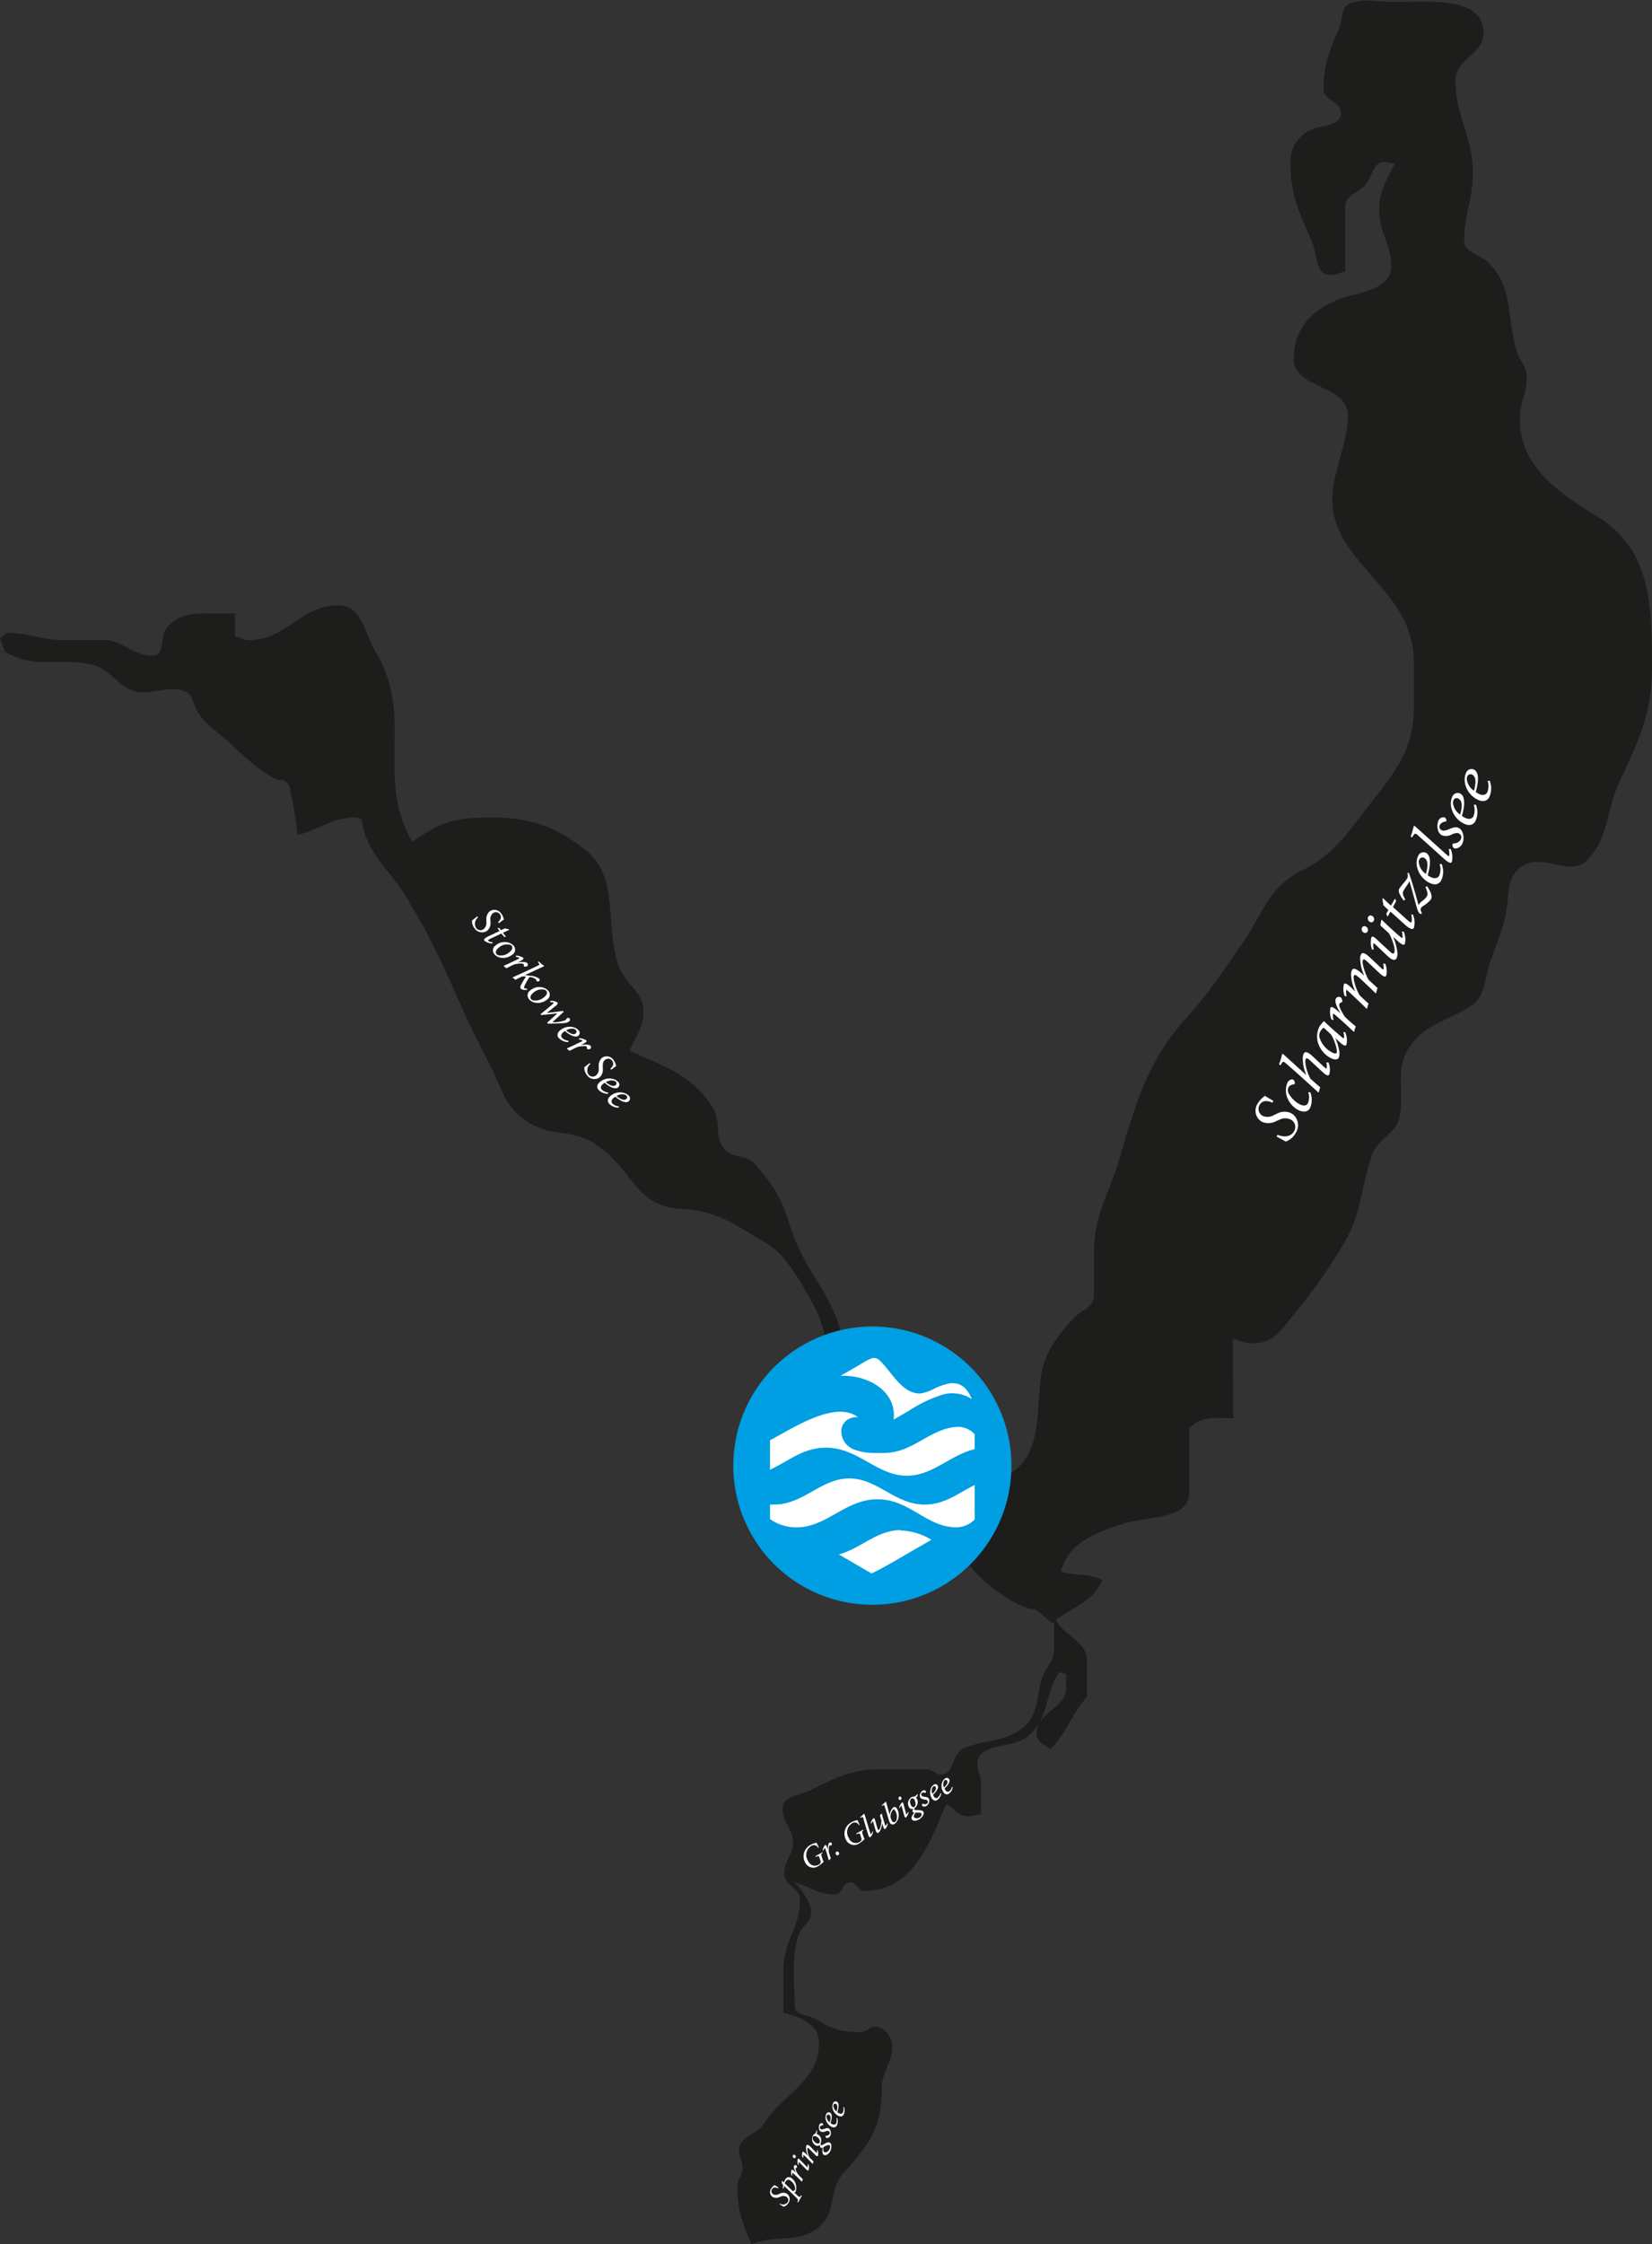 <svg id="Ebene_1" data-name="Ebene 1" xmlns="http://www.w3.org/2000/svg" xmlns:xlink="http://www.w3.org/1999/xlink" viewBox="0 0 353.65 480.16"><rect x="0" y="0" width="353.65" height="480.16" fill="#333333" stroke="none"/><defs><style>.cls-1{fill:none;}.cls-2{clip-path:url(#clip-path);}.cls-3{fill:#1d1d1b;}.cls-4{fill:#fff;}.cls-5{fill:#009ee2;}</style><clipPath id="clip-path" transform="translate(-106.51 -43.79)"><rect class="cls-1" x="106.51" y="43.79" width="353.65" height="480.16"/></clipPath></defs><g class="cls-2"><path class="cls-3" d="M107.63,183.34c-.47-1.12-.75-1.86-1.12-3,.65-.37,1-1.12,1.86-1.12,4.47,0,6.8,1.49,11.26,1.49h8.75c4.47,0,6.42,3.35,10.89,3.35,2.61,0,1.4-4,3-6,3-3.54,7-3,11.63-3h2.89V180c1.21.18,1.77.74,3,.74,8,0,11.16-7.44,19.17-7.44,5,0,5.49,5.77,8,10.05,8.38,14-.28,26.61,7.82,40.57,6.51-4.65,9.4-5.21,17.49-5.21,8.57,0,14.15,2.61,19.73,7.08,7.26,5.8,3.82,16.28,7.08,24.94,1.49,3.91,5.21,5.3,5.21,9.49,0,3.44-1.68,5.21-3,8.38,7.63,3.44,13.49,5.21,17.87,12.28,1.86,3.07.09,6.42,2.6,8.93,1.87,1.87,4.54,1,6.33,3,7.45,8.19,6.42,12.1,9.68,18.61,2.79,5.68,3.91,6.24,6.7,11.92,3.63,7.26,2.42,12.84,6.7,19.73,4.19,6.7,9.59,10.42,17.5,10.42.93,0,1.3-.74,2.23-.74s1.4.93,2.24,1.48c.74-2.23.83-3.81,1.86-5.95,4.09,3,4.09,7,5.95,11.54,7.91-2.79,7.54-11.45,8.19-19.73.47-6.14,3-9.59,7.08-14.15,1.67-1.86,4.46-2.32,4.46-4.93v-9.12c0-8.28,3.26-12.56,5.59-20.57,3.63-12.37,6.23-21.12,14.89-30.52,4.19-4.56,9.08-12,10.79-14.43,5.59-7.91,5.68-12.65,14.15-16.84,5.3-2.61,8.75-7.26,12.28-11.91,6-7.73,10.8-12.75,10.8-22.43v-9.87c0-16.66-20.29-21.71-17.13-38.06,1.12-5.77,3-10,3-14.52,0-7-12.37-5.68-11.54-12.66,0-6.42,4.75-10.79,10.8-12.65,4.37-1.31,10.05-2.05,10.05-6.7s-2.61-7.17-2.61-11.92c0-4.09,1.49-6.23,3.35-10a18.85,18.85,0,0,0-2.23-.37c-2.23,0-2.51,2.61-3.72,4.47-1.49,2.23-4.66,2.42-4.66,5.12v13.86c-1.21.19-1.95.75-3.16.75-3.26,0-2.79-4.47-4.09-7.45-2.7-6.14-4.47-9.86-4.47-16.56a7.39,7.39,0,0,1,4.84-7.26c2.42-.84,5.95-.75,5.95-3.35s-3.72-2.7-3.72-5.21c0-5.22,1.3-8.29,3.35-13,.84-2,.28-4.47,2.24-5.22,3.35-1.3,5.67-.37,9.3-.37,8,0,19.36-1.3,19.36,6.7,0,4.56-6,5.49-6,10,0,7.91,3.73,12,3.73,19.92,0,5.58-1.87,8.75-1.87,14.33,0,2.79,3.26,2.89,5.22,4.84,5.39,5.4,3.81,11.26,5.95,18.61.65,2.42,2.24,3.45,2.24,6,0,3.35-1.49,5.21-1.49,8.56,0,10.52,7.81,15.64,16.75,21.22,11.26,7,11.54,18.8,11.54,32,0,10.05-2.89,15.91-7.07,24.94-2.89,6.23-2,11.35-6.71,16.38-3.62,4-9.67-1.68-14.14,1.49-2.61,1.86-2.7,4.28-3,7.44-.56,5.77-2.42,8.66-4.09,14.15-.93,3.25-.84,6.32-3.73,8.19-5,3.35-9.49,3.63-13,8.56-3.35,4.75-1.3,9.12-2.23,14.89-.65,4-4.65,4.74-6,8.56-2.51,7.45-2.14,12.66-6.32,19.36a108,108,0,0,1-9.68,13.77c-2.89,3.54-4.75,7.07-9.31,7.07a9.43,9.43,0,0,1-4.47-1.11l.1,17.12c-3.73,0-7-.56-9.4,2.23v13.5c0,6.23-8.66,5-14.52,7-6.05,2-11.17,3.91-13,10.05,3.35,1.12,5.77.28,8.93,1.86-2,4.65-5.95,5.49-10,8.56,2.24,3.73,6.7,4.56,6.7,8.84v7.54c-3.53,4-4.09,7.45-7.81,11.17-1.49-.84-3-1.58-3-3.35,0-4.56,6.33-5.21,6.33-9.77v-2.89l-1.49-.37c-3.17,4.84-2.14,9.49-6.33,13.4-3.54,3.26-11.17,1.4-11.17,6.33,0,1.4.75,2.23.75,3.63V432c-1.12.09-1.77.37-2.89.37-2.05,0-2.7-1.68-4.56-2.61-3.72,9.12-7.54,18.62-17.5,18.62-1.3,0-1.67-1.87-3-1.87-1.68,0-1.68,2.61-3.35,2.61-3.45,0-5.31-1.67-8.57-2.61,0,0,3.54,3.73,3.54,6.33,0,2.33-2.14,3-2.79,5.21-1.58,5.5-.75,9.13-.75,14.9,0,2.23,3.08,1.86,4.84,3a14.92,14.92,0,0,0,9.31,2.61c1.21,0,1.77-1.12,3-1.12,2.23,0,3.72,2.14,3.72,4.38,0,3-2.23,5.67-2.23,8.65,0,8.56-2.51,11.91-8.19,18.24-3.26,3.63-1.4,8.38-5.21,11.54-4.47,3.72-9.12,1.49-14.52,3.72-1.86-4.46-3-7.35-3-12.28,0-1.68,1.12-2.42,1.12-4.09,0-1.49-.75-2.24-.75-3.73,0-3,3.63-3.16,5.21-5.58,4.56-6.89,11.92-9.21,11.92-17.5,0-3.81-3.91-5.49-7.63-6.33v-9.21c0-6,3.53-9,3.53-15,0-2.52-3.35-3.07-3.35-5.59,0-2.69,1.86-4,1.86-6.7,0-2.88-2.23-4.18-2.23-7.07s3.44-2.88,6-4.1c5.49-2.69,8.84-4.46,15-4.46h9.86c1.31,0,1.77,1.11,3.07,1.11,2.89,0,2.24-4.46,4.84-5.58,4.66-1.95,8.19-1.21,12.29-4.09,3.72-2.61,3.16-6.52,4.47-10.8.74-2.51,2.6-3.72,2.6-6.42v-5.49c-1.12,0-3.35-3-4.47-3-2.88,0-13.4-6.42-16.38-13.77-2.6-6.43.56-12-3.72-17.5-4.46-5.77-10.79-4.47-16.38-9.31-7.72-6.7-6.33-17.12-10.79-24.94-2.36-4.12-5.59-10.23-9.68-12.65-6.61-3.82-10.52-7.08-18.24-7.45-10.43-.46-10.15-8.65-19-14.15-4.46-2.79-8.93-1.39-13.4-4.09-5.68-3.44-5.86-7.07-8.93-13-7.63-14.42-9.22-21.78-17.87-35.74-3.54-5.77-8.75-9.67-9.31-16.38-.56,0-.84-.37-1.39-.37-5,0-7.54,2.51-12.38,3.72a105.26,105.26,0,0,0-1.86-10.79l-1.49-1.12c-.75,1.21-7.07-3.72-10.42-7.07-2.8-2.79-5.22-3.82-7.45-7.07-1.3-1.86-1.12-4.28-3.35-4.84-3.16-.84-5.21.37-8.56.37-4.93,0-6.42-5-11.17-6-7-1.39-12,1-18.24-2.6" transform="translate(-106.51 -43.79)"/></g><path class="cls-4" d="M208.85,240.09a1.7,1.7,0,0,0-.41,2.26,1.13,1.13,0,0,0,1.67.16,1.75,1.75,0,0,0,.52-1.52v-.34a2.28,2.28,0,0,1,.68-1.86,1.75,1.75,0,0,1,2.52.5,2.51,2.51,0,0,1,.42.81c.06.19.11.35.14.43-.34.21-.73.53-1.08.78l-.19-.2c.52-.49.88-1.08.39-1.73a1.06,1.06,0,0,0-1.53-.17,1.69,1.69,0,0,0-.48,1.48V241a2.17,2.17,0,0,1-.71,1.94,1.93,1.93,0,0,1-2.7-.54,2.49,2.49,0,0,1-.53-1.66c.17-.14.58-.45,1.1-.88Z" transform="translate(-106.51 -43.79)"/><path class="cls-4" d="M214.44,244.24l-.61-.72-2.42,1.15c-.43.21-.48.31-.42.4a2,2,0,0,0,1,.34l-.07.23a2.74,2.74,0,0,1-1.74-.6c-.14-.17,0-.49.87-.92l2.41-1.14-.43-.56,0-.07h.37l.35.45.85-.37.91.21v.1l-1.34.62.67.87Z" transform="translate(-106.51 -43.79)"/><path class="cls-4" d="M212.71,246a2.87,2.87,0,0,1,2.93-.44,2.39,2.39,0,0,1,.87.63,1.27,1.27,0,0,1-.41,1.91,3.1,3.1,0,0,1-2.44.59,2.32,2.32,0,0,1-1.37-.8A1.28,1.28,0,0,1,212.71,246Zm.32,2.14a2.76,2.76,0,0,0,2.57-.66c.61-.47.71-1,.44-1.31a.87.87,0,0,0-.29-.23,2.61,2.61,0,0,0-2.52.66c-.56.43-.73.93-.43,1.33A.9.9,0,0,0,213,248.1Z" transform="translate(-106.51 -43.79)"/><path class="cls-4" d="M217,248.25a2.79,2.79,0,0,1,1.55.49c.14.19-.2.47-.81.76l-.44.21,0,0c1-.18,1.89-.13,2.12.18a.5.5,0,0,1,.06.46.45.45,0,0,1-.33.25,1.46,1.46,0,0,1-.37,0c-.1,0-.14-.1-.13-.16a.49.49,0,0,0-.07-.36c-.07-.09-.24-.15-.61-.14a6.88,6.88,0,0,0-1.35.18c-.6.27-1.14.54-1.71.84a3.42,3.42,0,0,0-.55-.44l0-.1c1-.43,2.05-.93,3-1.4.29-.15.36-.21.31-.27a1.92,1.92,0,0,0-.77-.25Z" transform="translate(-106.51 -43.79)"/><path class="cls-4" d="M219.31,255.58c-.83.08-1.2-.14-1.32-.3s-.15-.38.12-.88a17.45,17.45,0,0,1,1-1.65,3.59,3.59,0,0,0-.81-.05l-1.47.72a4,4,0,0,0-.56-.43v-.09c1.81-.82,3.59-1.64,5.41-2.52.34-.17.35-.24.13-.54l-.18-.23.21-.11a9.21,9.21,0,0,0,1.12.91c.06.08,0,.12-.19.21-1.32.6-2.61,1.21-3.93,1.82h0c.46,0,.8.08,1.18.13a3.42,3.42,0,0,1,1.92.62.35.35,0,0,1,0,.5.64.64,0,0,1-.42.08c-.07,0-.12-.05-.13-.09a.84.84,0,0,0-.16-.34,2.23,2.23,0,0,0-1.37-.5,11.42,11.42,0,0,0-1,1.76c-.17.35-.2.49-.13.57a1.14,1.14,0,0,0,.68.17Z" transform="translate(-106.51 -43.79)"/><path class="cls-4" d="M220.13,255.62a2.88,2.88,0,0,1,2.93-.43,2.39,2.39,0,0,1,.87.63,1.27,1.27,0,0,1-.41,1.91,3.1,3.1,0,0,1-2.44.59,2.32,2.32,0,0,1-1.37-.8A1.29,1.29,0,0,1,220.13,255.62Zm.32,2.15a2.79,2.79,0,0,0,2.57-.66c.61-.47.71-1,.44-1.31a.87.87,0,0,0-.29-.23,2.61,2.61,0,0,0-2.52.66c-.56.43-.73.93-.43,1.33A.9.9,0,0,0,220.45,257.77Z" transform="translate(-106.51 -43.79)"/><path class="cls-4" d="M224.76,262.5a7.11,7.11,0,0,0,2.77-.43,1,1,0,0,0,.28-.34.29.29,0,0,1,.19-.15.48.48,0,0,1,.46.14c.14.19.08.46-.18.66a2.32,2.32,0,0,1-1,.3c-.61.06-2.57.11-3.48.14l-.16-.22c.75-.67,1.49-1.35,2.19-2v0c-1.18.14-2.48.26-3.46.37l-.15-.2c.73-.57,1.67-1.35,2.37-1.94.35-.29.47-.42.41-.5s-.22-.1-.73-.15l.05-.24a2.22,2.22,0,0,1,1.53.36c.13.17,0,.43-.54.84s-1.26,1-1.76,1.39v0c1.12-.15,2.33-.27,3.49-.45l.14.19-2.4,2.22Z" transform="translate(-106.51 -43.79)"/><path class="cls-4" d="M228.15,266.75a2.78,2.78,0,0,1-2.08-.94c-.26-.34-.43-1,.47-1.67a3.17,3.17,0,0,1,2.65-.59,2.45,2.45,0,0,1,1.22.71.79.79,0,0,1-.1,1.13c-.74.57-2.12-.38-2.86-1a1.8,1.8,0,0,0-.25.17c-.41.31-.76.79-.4,1.24a2.16,2.16,0,0,0,1.42.66Zm1.41-2.77a2.12,2.12,0,0,0-1.85.29c1.11.86,1.7.91,2,.65a.47.47,0,0,0,.12-.7A.82.82,0,0,0,229.56,264Z" transform="translate(-106.51 -43.79)"/><path class="cls-4" d="M230.52,265.94a2.76,2.76,0,0,1,1.55.48c.14.19-.2.47-.81.76l-.44.21,0,0c1-.19,1.89-.13,2.12.17a.5.5,0,0,1,.06.46.43.43,0,0,1-.33.25,1.09,1.09,0,0,1-.37,0,.17.17,0,0,1-.14-.16.47.47,0,0,0-.06-.36c-.07-.09-.24-.15-.62-.14a6.89,6.89,0,0,0-1.34.18c-.6.27-1.14.54-1.71.84a2.9,2.9,0,0,0-.55-.43l0-.11c1-.42,2-.93,3-1.4.28-.15.36-.21.31-.27a2,2,0,0,0-.77-.25Z" transform="translate(-106.51 -43.79)"/><path class="cls-4" d="M232.9,271.43a1.7,1.7,0,0,0-.42,2.25,1.12,1.12,0,0,0,1.67.16,1.73,1.73,0,0,0,.53-1.51V272a2.28,2.28,0,0,1,.67-1.86,1.76,1.76,0,0,1,2.53.49,3.19,3.19,0,0,1,.42.82c.06.18.11.35.13.42-.34.22-.72.54-1.07.79l-.19-.2c.52-.49.88-1.08.38-1.73a1.06,1.06,0,0,0-1.53-.17c-.44.33-.47.85-.47,1.48v.35a2.17,2.17,0,0,1-.71,1.93,1.92,1.92,0,0,1-2.7-.53,2.44,2.44,0,0,1-.53-1.66l1.1-.88Z" transform="translate(-106.51 -43.79)"/><path class="cls-4" d="M236.64,277.82a2.75,2.75,0,0,1-2.07-.94c-.27-.34-.43-1,.46-1.67a3.17,3.17,0,0,1,2.65-.59,2.36,2.36,0,0,1,1.22.71.79.79,0,0,1-.09,1.13c-.75.57-2.13-.38-2.86-1-.11.06-.18.12-.26.17-.4.32-.75.79-.4,1.25a2.23,2.23,0,0,0,1.43.65Zm1.41-2.77a2.16,2.16,0,0,0-1.85.29c1.12.86,1.71.91,2.05.65a.47.47,0,0,0,.13-.7A.78.78,0,0,0,238.05,275.05Z" transform="translate(-106.51 -43.79)"/><path class="cls-4" d="M238.92,280.79a2.79,2.79,0,0,1-2.07-.93c-.27-.35-.43-1,.46-1.68a3.17,3.17,0,0,1,2.65-.59,2.36,2.36,0,0,1,1.22.71.79.79,0,0,1-.09,1.13c-.75.57-2.13-.38-2.87-1l-.25.17c-.41.32-.75.79-.4,1.25a2.23,2.23,0,0,0,1.43.65Zm1.41-2.77a2.12,2.12,0,0,0-1.85.29c1.12.86,1.71.91,2.05.65a.47.47,0,0,0,.13-.7A.78.78,0,0,0,240.33,278Z" transform="translate(-106.51 -43.79)"/><path class="cls-4" d="M380,286.59c1.06.43,2.71.67,3.54-.76a1.77,1.77,0,0,0-.78-2.53,2.74,2.74,0,0,0-2.53.15l-.5.2a3.53,3.53,0,0,1-3.11.14,2.76,2.76,0,0,1-.8-4,4.52,4.52,0,0,1,.93-1.1l.54-.45c.52.36,1.22.73,1.8,1.08l-.18.4c-1-.45-2.11-.63-2.76.49a1.68,1.68,0,0,0,.68,2.33,2.65,2.65,0,0,0,2.44-.2l.51-.23A3.45,3.45,0,0,1,383,282a3,3,0,0,1,.84,4.26,3.82,3.82,0,0,1-2.09,1.77c-.31-.16-1-.56-1.95-1.07Z" transform="translate(-106.51 -43.79)"/><path class="cls-4" d="M387,277.46a4.38,4.38,0,0,1-.06,3.43c-.48.83-1.46,1-2.71.29a5.16,5.16,0,0,1-2.34-3.14,4.45,4.45,0,0,1,.23-2.63c.33-.56.89-.79,1.22-.62a.83.83,0,0,1,.35.78c0,.14-.07.21-.24.24a1.32,1.32,0,0,0-1.12.65,1.54,1.54,0,0,0,.24,1.57,5.79,5.79,0,0,0,2,1.93c.92.53,1.61.45,1.93-.11a3.56,3.56,0,0,0,.08-2.36Z" transform="translate(-106.51 -43.79)"/><path class="cls-4" d="M390.89,271.1a3.85,3.85,0,0,1,.17,2.59c-.2.34-.61.22-1.39-.5l-2.62-2.43c-.59-.55-.86-.64-1-.43-.34.6.23,3,1,4.25.49.46,1.51,1.36,2.08,1.84a6.47,6.47,0,0,0-.28,1.07l-.16,0c-2.18-2-4.48-4.1-6.85-6.14-.59-.53-.67-.49-1,0l-.23.37-.29-.22a14.89,14.89,0,0,0,.65-2.17c.06-.12.18-.07.48.21l4.72,4.28v0a8.9,8.9,0,0,1-.77-3.64,2.38,2.38,0,0,1,.23-1c.19-.33.63-.56,1.86.59l2.52,2.35c.33.3.43.34.49.23a2.53,2.53,0,0,0-.08-1.24Z" transform="translate(-106.51 -43.79)"/><path class="cls-4" d="M394.48,264.65a4.1,4.1,0,0,1,.25,2.68c-.14.25-.43.3-1.27-.43l-1.09-1v0a10.77,10.77,0,0,1,.82,2.71,2.51,2.51,0,0,1-.11,1.54c-.2.34-.87.51-1.9-.09a5.55,5.55,0,0,1-2.63-3.59,4.79,4.79,0,0,1,.4-3,5,5,0,0,1,.56-.75,2.72,2.72,0,0,0,.36-.45h.07c.69.68,2.23,2.09,3.71,3.34.4.35.53.37.57.29a3.26,3.26,0,0,0-.14-1.32Zm-3,.52c-.43-.44-1.25-1.18-1.62-1.51a2.52,2.52,0,0,0-.68.77,1.84,1.84,0,0,0-.26,1.08,5.28,5.28,0,0,0,2.66,3.4c.58.34.95.33,1.06.15C392.92,268.55,392.12,266.13,391.47,265.17Z" transform="translate(-106.51 -43.79)"/><path class="cls-4" d="M391.55,261.94a4.37,4.37,0,0,1-.22-2.55c.19-.33.79,0,1.59.73l.58.5,0,0c-.89-1.39-1.33-2.67-1-3.19a.78.78,0,0,1,.64-.37.64.64,0,0,1,.55.33,1.62,1.62,0,0,1,.19.56c0,.16-.05.26-.16.29a.7.7,0,0,0-.47.32c-.09.15-.08.43.16,1a10.43,10.43,0,0,0,1.08,1.86c.75.71,1.48,1.33,2.25,2a5.09,5.09,0,0,0-.3,1.05l-.17.05c-1.19-1.14-2.58-2.43-3.83-3.48-.38-.32-.51-.4-.57-.3A3,3,0,0,0,392,262Z" transform="translate(-106.51 -43.79)"/><path class="cls-4" d="M403.07,250a4.21,4.21,0,0,1,.19,2.55c-.19.32-.64.2-1.46-.57l-2.59-2.44c-.55-.51-.8-.56-.92-.36-.35.61.58,3.26,1.19,4.22.52.51,1.28,1.2,1.94,1.79a4.73,4.73,0,0,0-.31,1.09l-.14,0c-1.12-1.08-2.25-2.18-3.35-3.18-.78-.69-1.1-.86-1.26-.59-.36.62.61,3.3,1.2,4.19.49.51,1.24,1.21,1.93,1.82a5,5,0,0,0-.31,1.07l-.14,0c-1.25-1.23-2.52-2.45-3.8-3.62-.4-.38-.51-.4-.56-.31a3.29,3.29,0,0,0,.12,1.26l-.41,0a4.29,4.29,0,0,1-.18-2.56c.19-.33.69-.1,1.65.82l.8.76v0a9.17,9.17,0,0,1-.92-3.63,1.88,1.88,0,0,1,.21-1c.2-.36.71-.49,2.15.82l.47.43v0a9.06,9.06,0,0,1-.88-3.68,1.68,1.68,0,0,1,.21-.94c.15-.26.55-.59,2,.82l2.34,2.2c.28.27.39.29.44.22a2.9,2.9,0,0,0-.08-1.22Z" transform="translate(-106.51 -43.79)"/><path class="cls-4" d="M398.92,242.05a.77.77,0,0,1,.34,1.06.58.58,0,0,1-.83.2.81.81,0,0,1-.34-1.08A.57.57,0,0,1,398.92,242.05Zm1.32-2.29a.78.78,0,0,1,.34,1.07.58.58,0,0,1-.83.19.81.81,0,0,1-.34-1.08A.58.58,0,0,1,400.24,239.76ZM407,243.1a4.1,4.1,0,0,1,.24,2.65c-.16.27-.51.31-1.49-.6-.39-.36-.62-.57-1-.9v0a11.85,11.85,0,0,1,.9,3.31,2.22,2.22,0,0,1-.2,1.29c-.2.35-.69.62-1.9-.52l-2.58-2.43c-.28-.27-.4-.32-.46-.22a4,4,0,0,0,.09,1.27l-.39,0a4.58,4.58,0,0,1-.12-2.62c.18-.3.46-.2,1.21.51l2.71,2.51c.55.51.83.54.95.34.42-.72-.48-3.18-1.14-4.24-.51-.48-1.11-1-1.81-1.66l.18-1.1.08-.14c1.18,1.15,2.44,2.32,3.94,3.62.36.31.48.35.53.26a3.08,3.08,0,0,0-.14-1.33Z" transform="translate(-106.51 -43.79)"/><path class="cls-4" d="M405.39,236.54l-.68,1.32,3.15,2.84c.56.5.74.51.82.37a3.21,3.21,0,0,0-.08-1.6l.38,0a4.35,4.35,0,0,1,.18,2.9c-.17.29-.7.34-1.87-.72l-3.12-2.82-.55,1-.14,0-.2-.55.45-.78-1.06-1-.24-1.45.15-.07,1.69,1.58.87-1.5Z" transform="translate(-106.51 -43.79)"/><path class="cls-4" d="M408.1,230.55c.12.28.25.68.44,1.26.47,1.38,1.2,4.07,1.65,5.63a2.52,2.52,0,0,1,.78-.87,4.55,4.55,0,0,0,1-1c.21-.35.21-.87-.33-2l.39-.15c1,1.51,1.1,2.26.78,2.82a6.13,6.13,0,0,1-1.63,1.38c-.45.3-.56.52-.54.76a1.85,1.85,0,0,0,.2.67c.05.1.08.17,0,.23-.23.16-.66,0-1-1.22-.44-1.45-1-3.81-1.63-5.76a3.67,3.67,0,0,1-.43.83c-.23.31-.6.86-.79,1.19-.34.6-.08,1.16.36,1.92l-.34.24a9.11,9.11,0,0,1-.74-1.14c-.32-.6-.41-1.07-.22-1.39a9.48,9.48,0,0,1,1-1.29,6.29,6.29,0,0,0,.74-1,1.43,1.43,0,0,0,0-1.08Z" transform="translate(-106.51 -43.79)"/><path class="cls-4" d="M415.12,228.63a4.36,4.36,0,0,1-.12,3.59c-.34.59-1.17,1.22-2.72.33a5,5,0,0,1-2.46-3.5,3.65,3.65,0,0,1,.31-2.21,1.24,1.24,0,0,1,1.7-.55c1.28.75.72,3.33.31,4.76a4.72,4.72,0,0,0,.4.27c.71.4,1.6.62,2.06-.17a3.47,3.47,0,0,0,.09-2.47Zm-4.89-.38a3.4,3.4,0,0,0,1.54,2.52c.58-2.15.3-3-.3-3.38a.75.75,0,0,0-1.09.23A1.3,1.3,0,0,0,410.23,228.25Z" transform="translate(-106.51 -43.79)"/><path class="cls-4" d="M417.06,225.44a4.42,4.42,0,0,1,.24,2.8c-.14.25-.56.28-1.68-.72q-2.79-2.53-5.62-5.05c-.48-.45-.62-.43-1,.17l-.22.34-.28-.23a16.31,16.31,0,0,0,.65-2.19c.07-.11.19-.06.44.15l6.67,6c.33.29.44.29.48.21a3.27,3.27,0,0,0-.11-1.45Z" transform="translate(-106.51 -43.79)"/><path class="cls-4" d="M417.78,225.25a.77.77,0,0,1-.33-.7c0-.2.1-.29.23-.3a1.82,1.82,0,0,0,1.51-.79.92.92,0,0,0-.28-1.3c-.33-.19-.7-.21-1.53.12a2.51,2.51,0,0,1-2.24.21,1.89,1.89,0,0,1-.86-1.4,3,3,0,0,1,.2-1.8,1.1,1.1,0,0,1,1.32-.59.71.71,0,0,1,.34.63c0,.17-.07.24-.22.25a1.51,1.51,0,0,0-1.16.68.8.8,0,0,0,.32,1.12c.46.27,1,.08,1.64-.18,1-.44,1.59-.53,2.15-.21,1,.57,1.21,2.43.6,3.48C419.12,225.08,418.24,225.51,417.78,225.25Z" transform="translate(-106.51 -43.79)"/><path class="cls-4" d="M422.45,215.94a4.38,4.38,0,0,1-.12,3.58c-.34.6-1.17,1.23-2.72.34a5,5,0,0,1-2.46-3.5,3.7,3.7,0,0,1,.31-2.22,1.23,1.23,0,0,1,1.69-.54c1.29.74.73,3.33.32,4.76a2.7,2.7,0,0,0,.4.26c.71.41,1.6.63,2.06-.16A3.55,3.55,0,0,0,422,216Zm-4.89-.38a3.34,3.34,0,0,0,1.54,2.51c.58-2.14.3-3-.3-3.37a.74.74,0,0,0-1.09.23A1.17,1.17,0,0,0,417.56,215.56Z" transform="translate(-106.51 -43.79)"/><path class="cls-4" d="M425.4,210.82a4.42,4.42,0,0,1-.11,3.59c-.35.59-1.18,1.22-2.72.33a5,5,0,0,1-2.47-3.5,3.73,3.73,0,0,1,.31-2.21,1.24,1.24,0,0,1,1.7-.55c1.28.75.72,3.33.32,4.76a2.82,2.82,0,0,0,.4.27c.7.4,1.59.62,2.05-.17a3.42,3.42,0,0,0,.09-2.47Zm-4.89-.38a3.39,3.39,0,0,0,1.54,2.52c.58-2.15.3-3-.3-3.38a.75.75,0,0,0-1.09.23A1.3,1.3,0,0,0,420.51,210.44Z" transform="translate(-106.51 -43.79)"/><path class="cls-4" d="M281.66,439.17a1,1,0,0,0-1.51-.41,2.26,2.26,0,0,0-.65,3.18,1.57,1.57,0,0,0,2.21.84c.38-.21.57-.46.46-.81l-.21-.64c-.15-.5-.19-.51-.83-.23l-.05-.18,1.5-.83,0,.17c-.31.25-.32.29-.15.79l.18.56a1.79,1.79,0,0,0,.24.5,6.43,6.43,0,0,1-1.17.95,1.91,1.91,0,0,1-2.79-.75,2.76,2.76,0,0,1,1.25-3.85,3.85,3.85,0,0,1,1.19-.4c.09.19.25.56.46,1Z" transform="translate(-106.51 -43.79)"/><path class="cls-4" d="M282.64,439.62a2,2,0,0,1,.52-1.08c.16-.09.32.19.47.67l.1.34h0c0-.77.11-1.39.36-1.52a.39.39,0,0,1,.35,0,.35.35,0,0,1,.14.27,1.07,1.07,0,0,1-.06.27.14.14,0,0,1-.14.08.29.29,0,0,0-.26,0c-.08,0-.14.15-.17.43a4.67,4.67,0,0,0,0,1c.13.46.27.89.42,1.34a2.41,2.41,0,0,0-.37.35l-.08,0c-.2-.75-.45-1.6-.69-2.32-.08-.22-.11-.28-.16-.25a1.33,1.33,0,0,0-.27.53Z" transform="translate(-106.51 -43.79)"/><path class="cls-4" d="M285.45,440.55a.41.41,0,0,1,.15-.58.34.34,0,0,1,.47.16.39.39,0,0,1-.14.57A.34.34,0,0,1,285.45,440.55Z" transform="translate(-106.51 -43.79)"/><path class="cls-4" d="M290.41,434.32a1,1,0,0,0-1.51-.41,2.26,2.26,0,0,0-.65,3.18,1.57,1.57,0,0,0,2.21.84c.38-.21.57-.46.46-.81l-.21-.64c-.15-.5-.19-.51-.83-.23l-.05-.18,1.5-.83,0,.17c-.31.25-.32.29-.15.79l.18.56a1.79,1.79,0,0,0,.24.5,6.19,6.19,0,0,1-1.18.95,1.9,1.9,0,0,1-2.78-.75,2.74,2.74,0,0,1,1.25-3.84,3.68,3.68,0,0,1,1.19-.41c.08.19.25.56.46,1Z" transform="translate(-106.51 -43.79)"/><path class="cls-4" d="M293.4,435.7a2.06,2.06,0,0,1-.58,1.18c-.12.06-.3,0-.5-.69-.34-1.13-.69-2.25-1-3.38-.08-.29-.14-.32-.42-.16l-.17.09-.06-.16a9.74,9.74,0,0,0,.79-.72c.05,0,.09,0,.14.16.4,1.32.81,2.65,1.22,4,.07.19.11.22.15.2a1.59,1.59,0,0,0,.3-.61Z" transform="translate(-106.51 -43.79)"/><path class="cls-4" d="M296.55,434a1.93,1.93,0,0,1-.54,1.11c-.13.07-.28,0-.45-.6-.07-.24-.12-.37-.19-.6h0a5.48,5.48,0,0,1-.43,1.54,1.11,1.11,0,0,1-.39.47c-.17.09-.43.08-.64-.67l-.45-1.59c0-.18-.08-.23-.13-.2a2,2,0,0,0-.27.53l-.14-.11a2,2,0,0,1,.58-1.07c.14-.08.23,0,.36.49l.48,1.66c.1.34.2.41.29.36.35-.19.58-1.39.57-2-.09-.32-.2-.68-.32-1.1l.33-.39.07,0c.19.74.41,1.51.7,2.4.07.21.11.25.15.22a1.28,1.28,0,0,0,.27-.56Z" transform="translate(-106.51 -43.79)"/><path class="cls-4" d="M295.3,430c.45-.32.7-.66.8-.71s.09,0,.13.17c.26.95.49,1.76.75,2.64h0a2.42,2.42,0,0,1,.82-1.65c.27-.15.58,0,.8.43a2.71,2.71,0,0,1,.07,2.34,2.07,2.07,0,0,1-.74.85.69.69,0,0,1-.64,0c-.17-.09-.32-.3-.46-.74-.29-.93-.59-2-.94-3.08-.09-.3-.12-.31-.36-.18l-.18.09Zm3.07,3.34a2.4,2.4,0,0,0-.2-2.08c-.17-.32-.33-.39-.45-.33a2.55,2.55,0,0,0-.59,1.57,5.3,5.3,0,0,0,.16.54c.22.66.56.7.81.56A.83.83,0,0,0,298.37,433.32Z" transform="translate(-106.51 -43.79)"/><path class="cls-4" d="M299.44,428.34a.39.39,0,0,1-.13.54.3.3,0,0,1-.4-.13.41.41,0,0,1,.13-.55A.29.29,0,0,1,299.44,428.34Zm1.57,3.2a2.16,2.16,0,0,1-.56,1.11c-.12.07-.25,0-.41-.56l-.49-1.78c0-.15-.07-.21-.12-.19a1.6,1.6,0,0,0-.27.5l-.15-.1a2.44,2.44,0,0,1,.61-1.1c.14-.08.24.12.33.45l.51,1.92c.05.17.09.21.13.19a1.52,1.52,0,0,0,.27-.52Z" transform="translate(-106.51 -43.79)"/><path class="cls-4" d="M303,427.76a1,1,0,0,1-.28.53.44.44,0,0,1-.15.1,1,1,0,0,1,.24.32,1.38,1.38,0,0,1,.05,1.2,2.12,2.12,0,0,1-.59.79.3.3,0,0,0,0,.26c.05.09.25.12.63.11.77,0,1.14.1,1.28.36.28.51-.37,1.35-1,1.68s-1.28.31-1.47-.08.05-.74.54-1.45c-.21,0-.36-.09-.4-.18s0-.25.17-.58a.78.78,0,0,1-.95-.46,1.51,1.51,0,0,1-.05-1.31,1.59,1.59,0,0,1,.61-.74.92.92,0,0,1,.62-.11,1.78,1.78,0,0,0,.61-.53Zm-.63,1.22c-.2-.35-.47-.52-.74-.37a.65.65,0,0,0-.3.53,1.69,1.69,0,0,0,.21.92c.2.36.48.45.7.33S302.68,429.64,302.32,429Zm1.45,2.86c-.09-.16-.35-.22-.72-.23s-.49,0-.6,0c-.31.42-.44.82-.31,1s.7.31,1.12.07S303.9,432.08,303.77,431.84Z" transform="translate(-106.51 -43.79)"/><path class="cls-4" d="M303.94,430.14a.32.32,0,0,1,0-.35c0-.08.11-.1.16-.07a.88.88,0,0,0,.8,0,.44.44,0,0,0,.2-.6c-.09-.15-.23-.25-.64-.31s-.78-.14-.95-.45a.9.9,0,0,1,0-.78,1.38,1.38,0,0,1,.52-.67.5.5,0,0,1,.66.08.34.34,0,0,1,0,.34.1.1,0,0,1-.15.05.67.67,0,0,0-.63,0,.37.37,0,0,0-.14.52c.12.22.39.28.7.33.52.07.77.17.91.43a1.32,1.32,0,0,1-.59,1.54C304.51,430.4,304.05,430.36,303.94,430.14Z" transform="translate(-106.51 -43.79)"/><path class="cls-4" d="M308,427.54a2.1,2.1,0,0,1-.91,1.41c-.28.15-.76.2-1.17-.52a2.34,2.34,0,0,1-.14-2,1.69,1.69,0,0,1,.65-.81.58.58,0,0,1,.81.19c.34.61-.51,1.51-1,2a.93.93,0,0,0,.09.2c.19.34.49.64.86.43a1.62,1.62,0,0,0,.64-1Zm-1.87-1.33a1.59,1.59,0,0,0,0,1.38c.74-.72.84-1.14.69-1.43a.35.35,0,0,0-.5-.16A.6.6,0,0,0,306.17,426.21Z" transform="translate(-106.51 -43.79)"/><path class="cls-4" d="M310.46,426.2a2.1,2.1,0,0,1-.91,1.41c-.28.15-.77.2-1.17-.53a2.35,2.35,0,0,1-.15-2,1.76,1.76,0,0,1,.66-.81.58.58,0,0,1,.81.19c.34.61-.51,1.51-1,2a1.86,1.86,0,0,0,.1.2c.18.33.49.64.86.43a1.62,1.62,0,0,0,.64-1Zm-1.87-1.33a1.61,1.61,0,0,0,0,1.38c.75-.72.85-1.15.69-1.43a.34.34,0,0,0-.49-.16A.6.6,0,0,0,308.59,424.87Z" transform="translate(-106.51 -43.79)"/><path class="cls-4" d="M273.47,515.27a1.26,1.26,0,0,0,1.66-.3.82.82,0,0,0-.32-1.19,1.26,1.26,0,0,0-1.18,0l-.24.08a1.63,1.63,0,0,1-1.45,0,1.29,1.29,0,0,1-.31-1.87,2.17,2.17,0,0,1,.45-.5l.26-.21c.24.19.56.37.82.54l-.09.19c-.48-.24-1-.33-1.29.18a.78.78,0,0,0,.27,1.1,1.27,1.27,0,0,0,1.15-.06l.24-.09a1.58,1.58,0,0,1,1.52,0,1.41,1.41,0,0,1,.32,2,1.8,1.8,0,0,1-1,.79l-.89-.53Z" transform="translate(-106.51 -43.79)"/><path class="cls-4" d="M274.31,510.75a2.91,2.91,0,0,1,.28-.59.86.86,0,0,1,1.35-.35,2.34,2.34,0,0,1,.92,1.28,2.74,2.74,0,0,1,0,1.53,1.12,1.12,0,0,1-.27.32l.73.68c.29.29.37.29.58,0l.1-.13.15.11-.79,1.42-.14-.12c.16-.42.16-.52-.16-.83l-2.69-2.6a3.75,3.75,0,0,0-.09.61l-.17-.05a2.85,2.85,0,0,1,.06-.76l-.23-.23a2.06,2.06,0,0,1-.07-.65l.06,0Zm1.92,1.84a.61.61,0,0,0,.43-.24c.27-.43-.17-1.5-.93-2a.66.66,0,0,0-1.05.21,1.8,1.8,0,0,0-.17.37Z" transform="translate(-106.51 -43.79)"/><path class="cls-4" d="M276,509.27a2,2,0,0,1-.06-1.2c.09-.14.37,0,.73.37l.26.24h0c-.39-.67-.58-1.27-.43-1.51a.37.37,0,0,1,.31-.16.28.28,0,0,1,.25.16.7.7,0,0,1,.08.26c0,.08,0,.13-.08.14a.32.32,0,0,0-.23.14c0,.07,0,.2.06.46a5.18,5.18,0,0,0,.48.88c.34.34.67.65,1,1a2.54,2.54,0,0,0-.15.49l-.08,0c-.54-.55-1.17-1.18-1.73-1.68-.18-.16-.24-.2-.26-.15a1.21,1.21,0,0,0,0,.6Z" transform="translate(-106.51 -43.79)"/><path class="cls-4" d="M276.68,504.87a.4.4,0,0,1,.15.53.3.3,0,0,1-.42.09.42.42,0,0,1-.15-.55A.3.3,0,0,1,276.68,504.87Zm2.92,2a2.13,2.13,0,0,1,0,1.24c-.07.12-.22.13-.63-.29l-1.29-1.32c-.11-.12-.17-.15-.19-.11a1.38,1.38,0,0,0,0,.56h-.18a2.33,2.33,0,0,1,0-1.26c.08-.13.27,0,.5.24l1.39,1.43c.12.13.17.14.19.11a1.3,1.3,0,0,0,0-.59Z" transform="translate(-106.51 -43.79)"/><path class="cls-4" d="M281.54,503.84a2,2,0,0,1,.06,1.2c-.1.14-.29.1-.68-.3l-1.12-1.14c-.29-.3-.4-.31-.46-.22a3.67,3.67,0,0,0,.47,2c.24.26.54.57.85.86a3,3,0,0,0-.14.5h-.07c-.55-.56-1.15-1.19-1.72-1.74-.16-.17-.22-.18-.24-.14a1.37,1.37,0,0,0,0,.55h-.19a1.85,1.85,0,0,1,0-1.19c.08-.14.3,0,.69.36l.43.45h0a4.68,4.68,0,0,1-.36-1.75.92.92,0,0,1,.12-.48c.08-.14.28-.25.93.4l1.05,1.07c.14.13.2.16.22.12a1.14,1.14,0,0,0,0-.57Z" transform="translate(-106.51 -43.79)"/><path class="cls-4" d="M281.38,499.6a1,1,0,0,1,0,.59.85.85,0,0,1-.08.17,1,1,0,0,1,.36.16,1.33,1.33,0,0,1,.63,1,2.17,2.17,0,0,1-.13,1,.31.31,0,0,0,.11.24c.09.05.29,0,.61-.21.66-.38,1-.47,1.3-.31.49.31.33,1.36,0,1.93s-1,.89-1.33.65-.31-.67-.23-1.53a.45.45,0,0,1-.43,0c-.1-.06-.15-.21-.14-.59a.77.77,0,0,1-1,.06,1.49,1.49,0,0,1-.68-1.11,1.53,1.53,0,0,1,.18-.95.89.89,0,0,1,.48-.4,1.6,1.6,0,0,0,.28-.76Zm0,1.37c-.34-.21-.66-.22-.83,0a.67.67,0,0,0,0,.6,1.59,1.59,0,0,0,.63.71c.35.22.64.16.78-.05S282.05,501.37,281.42,501Zm2.66,1.8c-.16-.1-.41,0-.75.14a6,6,0,0,0-.53.29c-.06.51,0,.92.24,1.06s.76-.07,1-.48S284.31,502.92,284.08,502.77Z" transform="translate(-106.51 -43.79)"/><path class="cls-4" d="M283.4,501.2a.35.35,0,0,1-.15-.33c0-.09.06-.13.12-.13a.85.85,0,0,0,.71-.35.43.43,0,0,0-.11-.61c-.15-.09-.32-.11-.71,0a1.19,1.19,0,0,1-1.05.06.87.87,0,0,1-.38-.66,1.34,1.34,0,0,1,.12-.84.53.53,0,0,1,.63-.26.36.36,0,0,1,.15.3c0,.09,0,.11-.11.12a.65.65,0,0,0-.55.3.36.36,0,0,0,.13.52c.21.14.47.06.77-.05.49-.19.75-.23,1-.07a1.33,1.33,0,0,1,.23,1.64C284,501.15,283.6,501.33,283.4,501.2Z" transform="translate(-106.51 -43.79)"/><path class="cls-4" d="M285.72,496.93a2,2,0,0,1-.11,1.68c-.17.27-.57.55-1.27.11a2.35,2.35,0,0,1-1.1-1.68,1.84,1.84,0,0,1,.18-1,.58.58,0,0,1,.81-.23c.58.37.28,1.57.07,2.23l.18.13c.32.2.73.31,1,0a1.58,1.58,0,0,0,.08-1.15Zm-2.27-.25a1.57,1.57,0,0,0,.68,1.2c.3-1,.18-1.41-.09-1.58a.34.34,0,0,0-.51.09A.6.6,0,0,0,283.45,496.68Z" transform="translate(-106.51 -43.79)"/><path class="cls-4" d="M287.19,494.6a2,2,0,0,1-.12,1.67c-.17.27-.57.55-1.27.11a2.35,2.35,0,0,1-1.1-1.67,1.85,1.85,0,0,1,.18-1,.58.58,0,0,1,.81-.23c.58.37.28,1.57.07,2.23l.18.13c.32.2.73.32,1-.05a1.62,1.62,0,0,0,.09-1.15Zm-2.28-.26a1.6,1.6,0,0,0,.68,1.2c.3-1,.19-1.41-.09-1.58a.34.34,0,0,0-.51.09A.6.6,0,0,0,284.91,494.34Z" transform="translate(-106.51 -43.79)"/><g class="cls-2"><path class="cls-5" d="M293.26,387.14a29.77,29.77,0,1,0-29.77-29.76,29.75,29.75,0,0,0,29.77,29.76" transform="translate(-106.51 -43.79)"/><path class="cls-4" d="M290.17,347c-4.87-3.71-14,2.43-18.82,4.94v6.3c4.06-1.86,7.06-4.71,12-4.71,6.86,0,10.88,6,17.29,6,5.53,0,9.31-4.45,14.52-5.68v-3.21a5.05,5.05,0,0,0-3.26-1.57c-6.07,0-9.76,5.59-16.12,5.59h-2.42a11.54,11.54,0,0,1-4-.74,4.18,4.18,0,0,1-2.73-4.31,3,3,0,0,1,1.71-2.29A3.76,3.76,0,0,1,290.17,347Z" transform="translate(-106.51 -43.79)"/><path class="cls-4" d="M288.32,360.11c-6.07,0-9.77,5.59-16.12,5.59h-.85v3.11a9.73,9.73,0,0,0,5.71,1.76c6.46,0,10.41-6,17.29-6,3.41,0,5.94,1.4,8.78,3.08,2.61,1.53,5,2.92,8.16,2.92a5.56,5.56,0,0,0,3.88-1.69v-7.36c-3.57,1.74-6.37,4.18-10.73,4.18-6.36,0-10.05-5.59-16.12-5.59" transform="translate(-106.51 -43.79)"/><path class="cls-4" d="M299.32,371.16c-5.07,0-8.54,3.95-13.24,5.21l7,4.06c1.31-.59,2.57-1.32,3.82-2l9-5.19a13.44,13.44,0,0,0-6.6-2" transform="translate(-106.51 -43.79)"/><path class="cls-4" d="M297.84,347.5l3.18-1.83a29.35,29.35,0,0,1,7.13-3.45,7.59,7.59,0,0,1,6.4.92c-.85-2.07-2.24-3.77-4.84-3.35a13.73,13.73,0,0,0-3.26,1.14,9,9,0,0,1-2.9,1c-4,.12-6.25-4.81-8.77-7.1a1.67,1.67,0,0,0-1.87-.34,17.41,17.41,0,0,0-2.46,1.36l-4,2.3c5.74-.25,12.09,3.22,11.36,9.37" transform="translate(-106.51 -43.79)"/></g></svg>